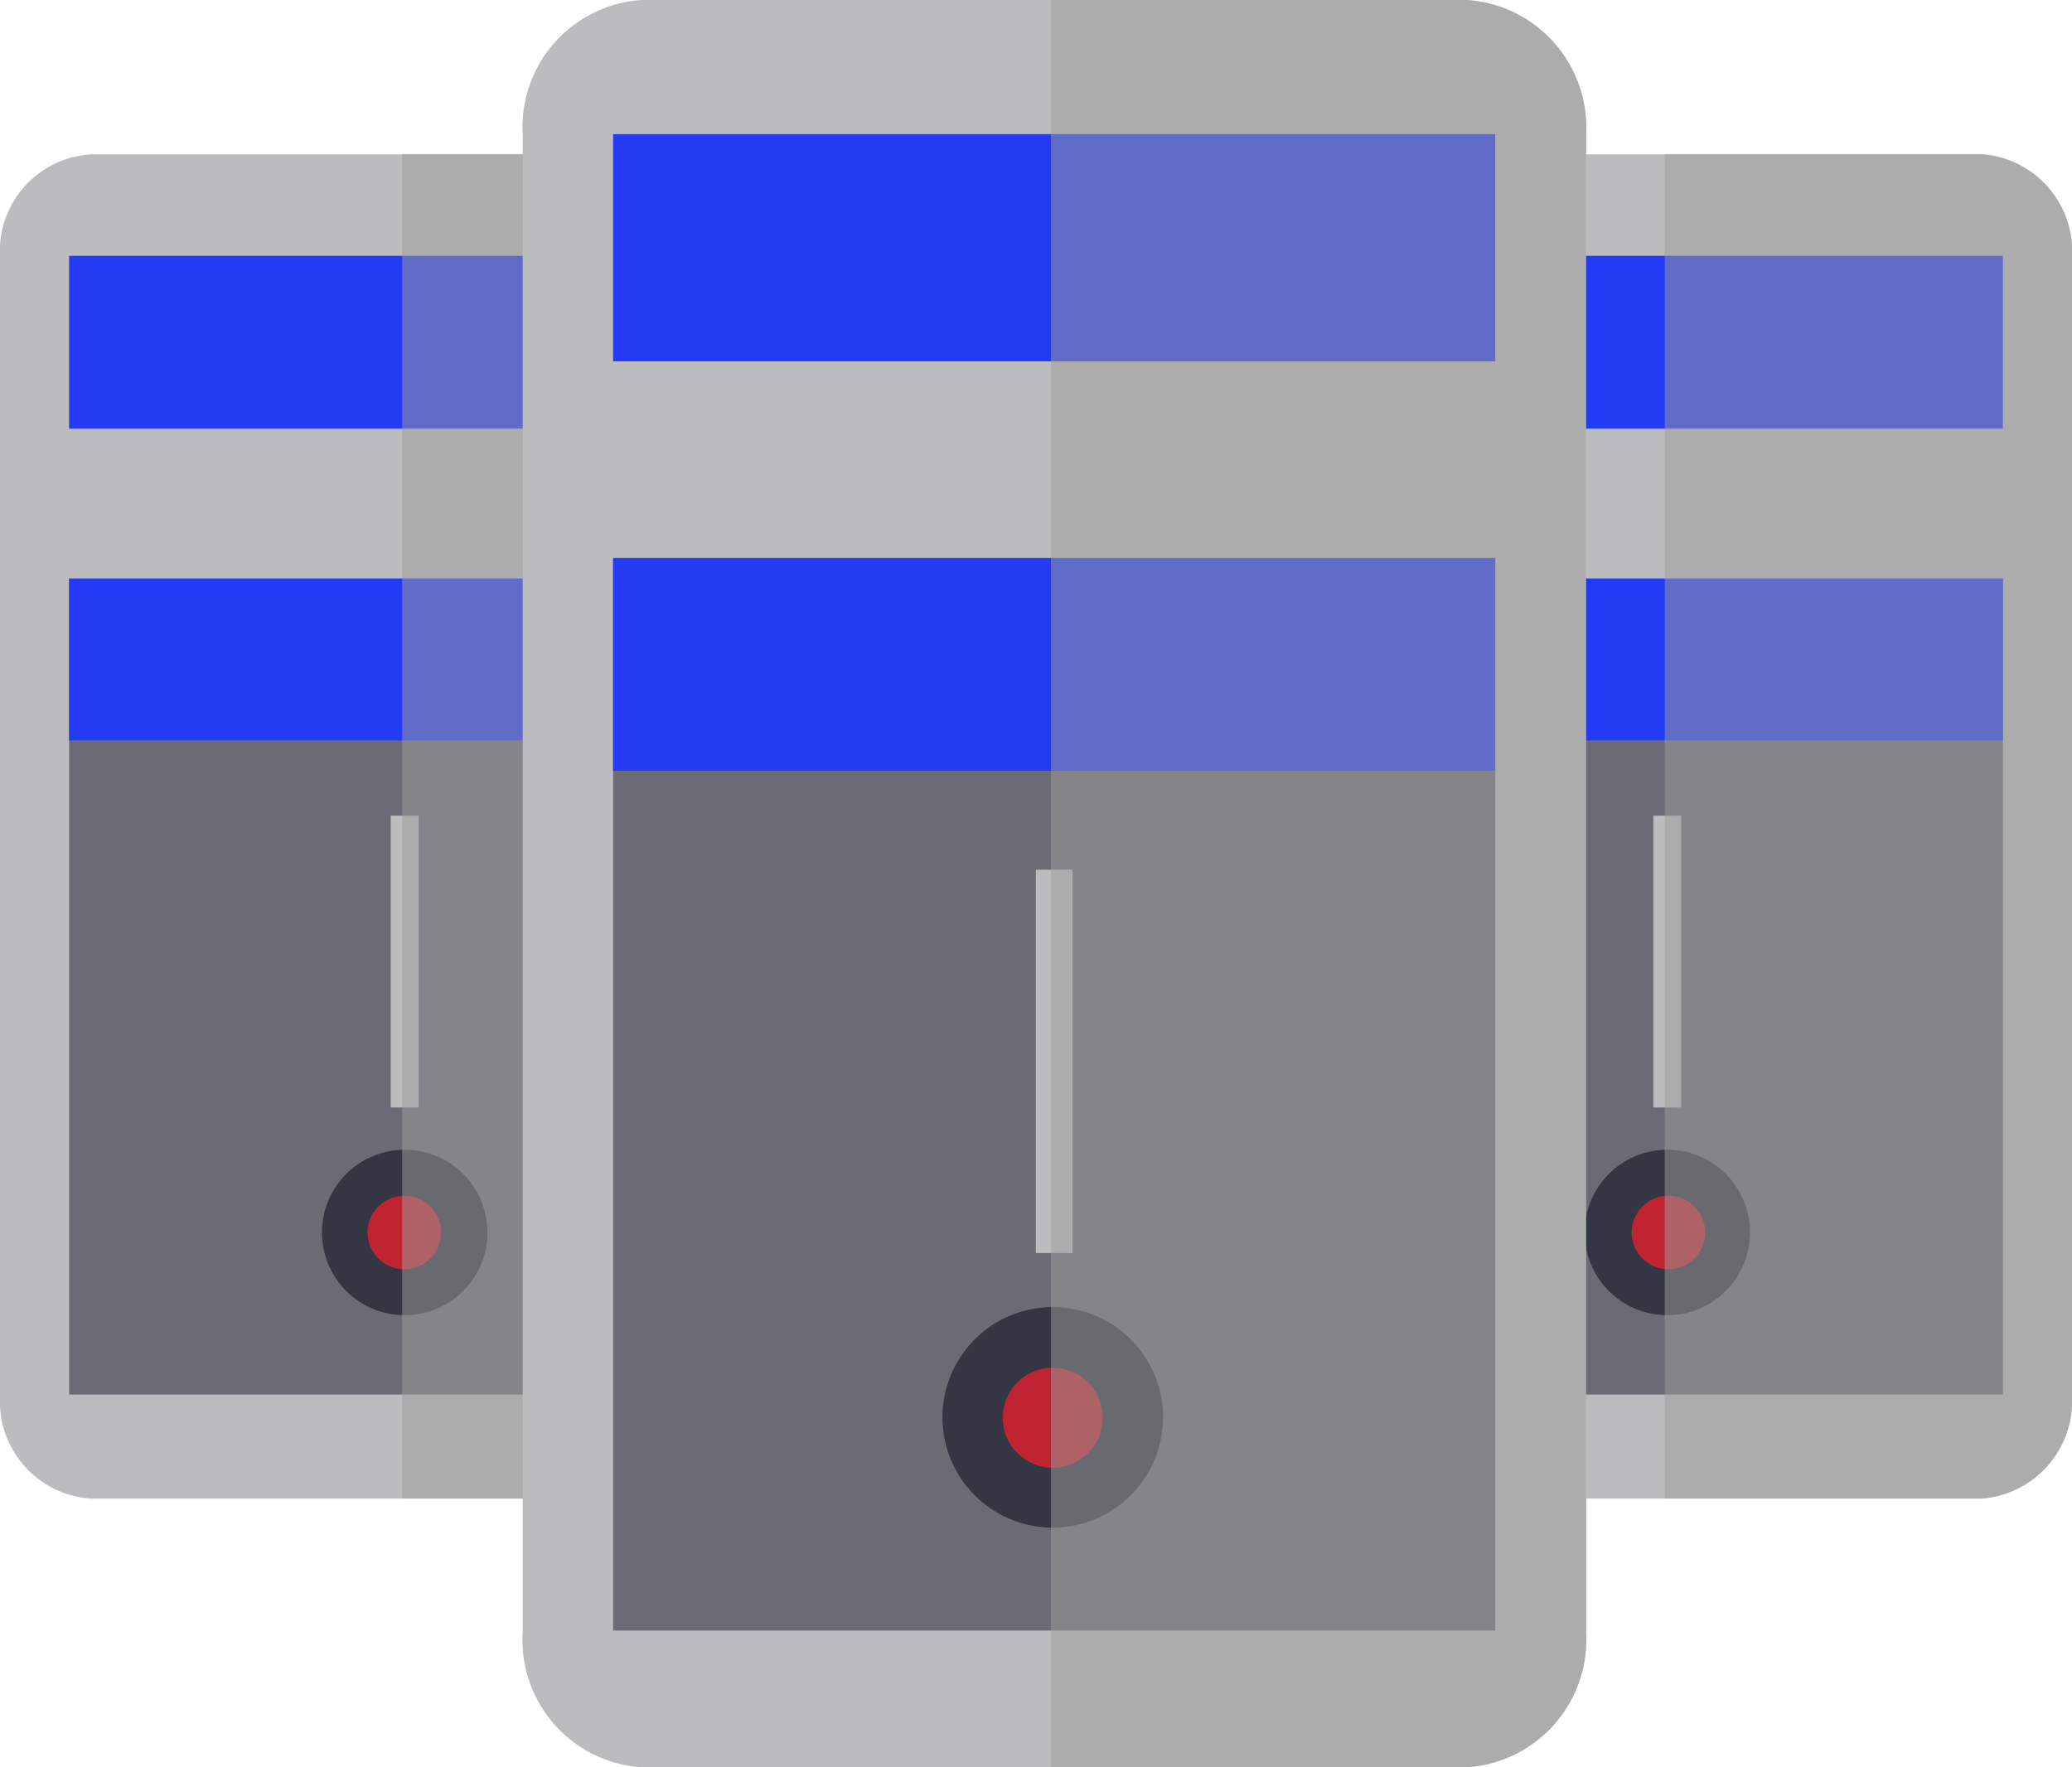 <svg xmlns="http://www.w3.org/2000/svg" viewBox="0 0 56.37 48.08"><defs><style>.cls-1{isolation:isolate;}.cls-2{fill:#bcbbbd;}.cls-3{fill:#233bf2;}.cls-4{fill:#233bf2;}.cls-5{fill:#6a6b75;}.cls-6{fill:#343643;}.cls-7{fill:#bf2430;}.cls-8{fill:#9e9e9e;opacity:0.5;mix-blend-mode:multiply;}</style></defs><title>Asset 14</title><g class="cls-1"><g id="Layer_2" data-name="Layer 2"><g id="Layer_1-2" data-name="Layer 1"><path class="cls-2" d="M53.91,40.77H36.81A2.65,2.65,0,0,1,34.35,38V7a2.64,2.64,0,0,1,2.46-2.8h17.1A2.65,2.65,0,0,1,56.37,7V38A2.66,2.66,0,0,1,53.91,40.77Z"/><rect class="cls-3" x="36.23" y="6.96" width="18.26" height="4.7"/><rect class="cls-4" x="49.49" y="8.1" width="3.63" height="1.99"/><rect class="cls-5" x="36.23" y="15.74" width="18.26" height="22.2"/><rect class="cls-3" x="36.23" y="15.74" width="18.26" height="4.4"/><path class="cls-6" d="M47.61,33.53a2.25,2.25,0,1,1-2.25-2.25A2.25,2.25,0,0,1,47.61,33.53Z"/><path class="cls-7" d="M46.39,33.53a1,1,0,1,1-1-1A1,1,0,0,1,46.39,33.53Z"/><rect class="cls-2" x="44.98" y="22.19" width="0.76" height="7.94"/><path class="cls-8" d="M53.91,4.19H45.29V40.77h8.62A2.66,2.66,0,0,0,56.37,38V7A2.65,2.65,0,0,0,53.91,4.19Z"/><path class="cls-2" d="M19.55,40.77H2.46A2.65,2.65,0,0,1,0,38V7a2.64,2.64,0,0,1,2.46-2.8H19.55A2.64,2.64,0,0,1,22,7V38A2.65,2.65,0,0,1,19.55,40.77Z"/><rect class="cls-3" x="1.88" y="6.96" width="18.26" height="4.7"/><rect class="cls-4" x="15.13" y="8.1" width="3.63" height="1.99"/><rect class="cls-5" x="1.88" y="15.74" width="18.26" height="22.2"/><rect class="cls-3" x="1.88" y="15.74" width="18.26" height="4.4"/><path class="cls-6" d="M13.26,33.53A2.25,2.25,0,1,1,11,31.28,2.25,2.25,0,0,1,13.26,33.53Z"/><path class="cls-7" d="M12,33.53a1,1,0,1,1-1-1A1,1,0,0,1,12,33.53Z"/><rect class="cls-2" x="10.63" y="22.19" width="0.76" height="7.94"/><path class="cls-8" d="M19.55,4.19H10.94V40.77h8.61A2.65,2.65,0,0,0,22,38V7A2.64,2.64,0,0,0,19.55,4.19Z"/><path class="cls-2" d="M39.92,48.08H17.45a3.47,3.47,0,0,1-3.23-3.68V3.68A3.47,3.47,0,0,1,17.45,0H39.92a3.48,3.48,0,0,1,3.23,3.68V44.4A3.48,3.48,0,0,1,39.92,48.08Z"/><rect class="cls-3" x="16.68" y="3.65" width="24" height="6.18"/><rect class="cls-4" x="34.11" y="5.15" width="4.77" height="2.62"/><rect class="cls-5" x="16.68" y="15.18" width="24" height="29.18"/><rect class="cls-3" x="16.68" y="15.18" width="24" height="5.79"/><path class="cls-6" d="M31.64,38.56a3,3,0,1,1-3-3A3,3,0,0,1,31.64,38.56Z"/><path class="cls-7" d="M30,38.56a1.36,1.36,0,1,1-1.36-1.35A1.36,1.36,0,0,1,30,38.56Z"/><rect class="cls-2" x="28.18" y="23.66" width="1" height="10.43"/><path class="cls-8" d="M39.92,0H28.59V48.08H39.92a3.48,3.48,0,0,0,3.23-3.68V3.68A3.48,3.48,0,0,0,39.92,0Z"/></g></g></g></svg>